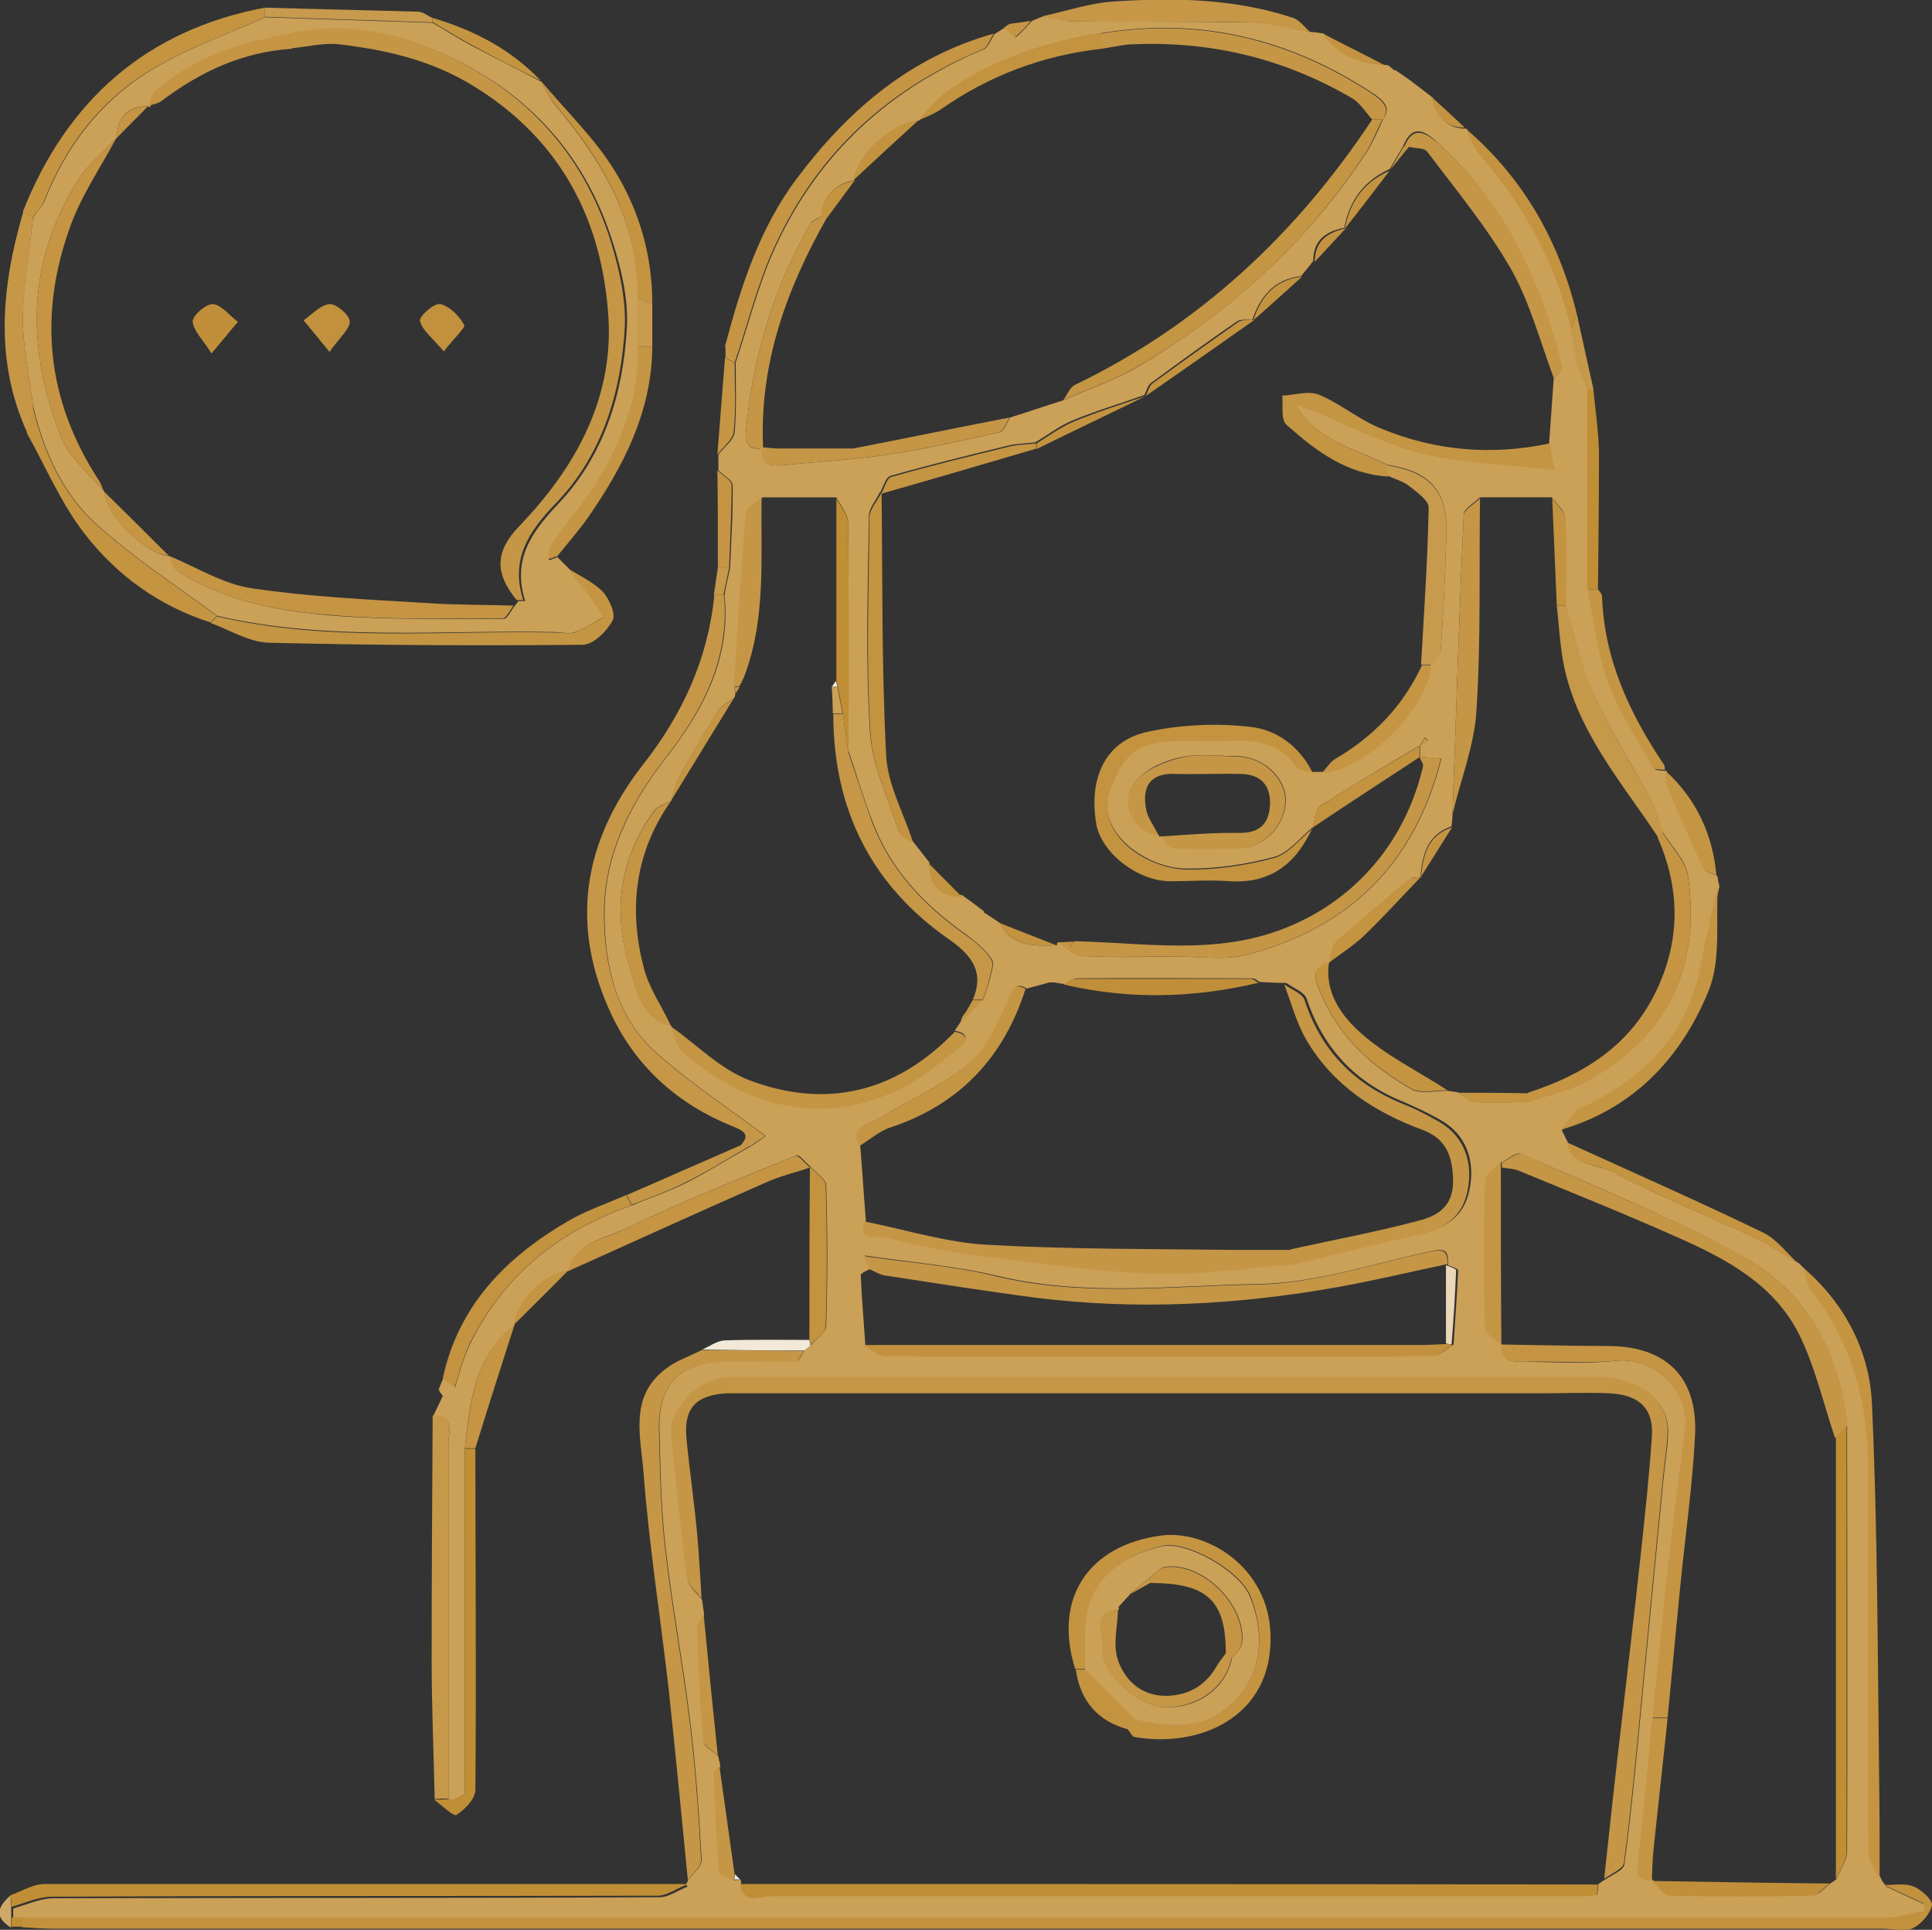 <?xml version="1.0" encoding="UTF-8"?>
<svg id="Layer_1" data-name="Layer 1" xmlns="http://www.w3.org/2000/svg" viewBox="0 0 38 37.95">
  <rect x="0" y="0" width="38" height="37.95" fill="#333333" stroke="none"/>
  <defs>
    <style>
      .cls-1 {
        fill: #c59544;
      }

      .cls-2 {
        fill: #c69747;
      }

      .cls-3 {
        fill: #ead7b8;
      }

      .cls-4 {
        fill: #f5eee2;
      }

      .cls-5 {
        fill: #d0a969;
      }

      .cls-6 {
        fill: #c59645;
      }

      .cls-7 {
        fill: #c3933f;
      }

      .cls-8 {
        fill: #f2e9d9;
      }

      .cls-9 {
        fill: #c18f39;
      }

      .cls-10 {
        fill: #c6984a;
      }

      .cls-11 {
        fill: #c59646;
      }

      .cls-12 {
        fill: #c08e35;
      }

      .cls-13 {
        fill: #c79a4d;
      }

      .cls-14 {
        fill: #c2913e;
      }

      .cls-15 {
        fill: #f9f3eb;
      }

      .cls-16 {
        fill: #c49441;
      }

      .cls-17 {
        fill: #c49543;
      }

      .cls-18 {
        fill: #cba057;
      }
    </style>
  </defs>
  <path class="cls-18" d="m13.49,37.07s.03-.07.05-.1c.09-.13.27-.27.26-.4-.05-.89-.11-1.79-.22-2.68-.14-1.16-.36-2.31-.49-3.47-.09-.77-.1-1.55-.12-2.32-.02-.89.42-1.32,1.31-1.33.46,0,.92,0,1.38-.01.06,0,.11-.13.17-.21.04-.03.08-.07.12-.1.1-.12.29-.24.3-.36.03-.93.03-1.86,0-2.78,0-.12-.2-.24-.3-.36h0c-.1-.08-.23-.25-.28-.23-1.13.46-2.26.91-3.36,1.44-.41.2-.97.25-1.12.83,0,0,0,0,0,0-.49.06-1.01.58-1.07,1.07,0,0,0,0,0,0-.8.62-.87,1.53-.98,2.43,0,2.26,0,4.53,0,6.79-.07.04-.14.08-.21.12-.04,0-.07-.01-.11-.02,0-2.33,0-4.67,0-7,0-.22.13-.54-.3-.53.06-.13.13-.27.19-.4-.03-.04-.06-.08-.08-.13.03-.07.06-.15.09-.22.08.06.15.12.23.18.1-.31.17-.6.3-.86.67-1.36,1.77-2.23,3.19-2.72.35-.15.72-.27,1.06-.44.43-.22.84-.48,1.27-.72.1-.06.19-.13.29-.2-.72-.54-1.46-1.03-2.12-1.61-.83-.72-1.05-1.75-1.05-2.77,0-1.14.5-2.15,1.22-3.07.72-.92,1.27-1.95,1.14-3.19.03-.18.07-.35.11-.53.02-.54.06-1.08.05-1.63,0-.1-.18-.19-.28-.29,0-.1,0-.21,0-.31.11-.15.3-.28.32-.44.04-.45.02-.91.02-1.37.26-.77.45-1.56.79-2.29.84-1.82,2.24-3.1,4.09-3.87.09-.04.14-.2.21-.3.07-.04.14-.09.21-.13.07.07.2.2.21.19.12-.09.21-.21.32-.32.07-.03.14-.06.22-.09.2.03.4.1.59.1,1.17.01,2.34,0,3.51.02.39,0,.78.12,1.17.19.08,0,.17.02.25.03.28.45.73.57,1.21.62.02-.01.04,0,.06.01.04.03.08.06.12.1,0,0,0-.02,0-.02.11.07.22.15.32.22,0,0,0,0,0,0,.14.11.29.22.43.33,0,0,0,0,0,0,.08.35.25.61.66.61,0,0,.02.02.02.02.09.17.15.37.27.51.87,1.01,1.51,2.14,1.8,3.45.04.21.05.43.11.64.05.18.14.35.21.53,0,1.31,0,2.62,0,3.93.13.61.18,1.24.4,1.81.22.6.59,1.14.9,1.7.02.04.15.03.23.04,0,0,.01.02.01.02,0,.08-.03.18,0,.25.24.56.48,1.11.73,1.65.03.07.17.1.26.15.01.07.02.13.04.2-.11.5-.25.99-.33,1.5-.24,1.42-1.12,2.29-2.37,2.87-.16.08-.27.28-.4.43.04.08.08.16.12.24.1.48.59.42.89.58.89.47,1.84.85,2.76,1.28.32.15.61.35.92.53,0,0-.01,0-.01,0,.04.04.08.08.12.12,0,0,0-.01,0-.01.04.14.05.32.14.43.8,1.02,1.11,2.2,1.12,3.48.01,2.52,0,5.05.01,7.57,0,.18.15.36.23.54.03.04.05.07.08.11.26.12.51.24.77.36.01.05.02.1.03.15-.26.05-.52.13-.78.13-12.22,0-24.44,0-36.65,0-.07,0-.14,0-.21,0,0-.07,0-.14,0-.21.26-.07.53-.2.79-.2,3.97-.01,7.95,0,11.92-.02.19,0,.37-.14.56-.21Zm.96-23.56s0,.09.01.14c0,.03,0,.05-.02.07-.11.09-.26.16-.33.28-.26.41-.5.82-.73,1.24-.09.16-.12.34-.18.51h0c-.11.06-.26.1-.33.19-.7.95-.82,2.02-.48,3.1.13.41.22.99.81,1.13h0c.07.16.1.38.22.49,1.26,1.12,2.76,1.48,4.3.73.41-.2.76-.5,1.12-.78.15-.12.27-.28-.06-.34.04-.07.09-.13.13-.2.14-.14.29-.28.43-.42h0c.04-.11.07-.21.11-.32.03-.16.12-.36.06-.46-.13-.2-.33-.36-.52-.5-.8-.57-1.46-1.25-1.82-2.19-.18-.46-.32-.94-.48-1.41,0-1.5,0-3-.01-4.5,0-.16-.15-.33-.23-.49-.48,0-.97,0-1.45,0-.11.1-.3.19-.31.29-.09,1.1-.16,2.21-.23,3.31,0,.04,0,.07,0,.11h0Zm4.9,4.43c.11.07.22.15.33.22h-.01c.24.47.68.44,1.12.43v-.04s.03-.02.03-.02c.15.09.3.26.46.27.62.03,1.24.02,1.85.01.48,0,.98.08,1.42-.04,1.99-.53,3.28-1.78,3.8-3.85-.15-.01-.29-.03-.42-.04h0c0-.07,0-.14,0-.22.05-.03.11-.07.16-.1l-.06-.06c-.03.05-.07.11-.1.16-.66.39-1.32.78-1.96,1.19-.1.06-.1.27-.15.42h0c-.25.2-.47.5-.75.58-.56.15-1.16.24-1.74.23-.37,0-.79-.17-1.08-.4-.33-.26-.6-.68-.42-1.15.3-.8.6-.98,1.47-.98.3,0,.6,0,.9,0,.51-.02.98.05,1.3.52.05.08.21.08.32.11.06,0,.11,0,.17,0,.83-.03,2.09-1.26,2.15-2.12.07-.1.2-.2.2-.3.05-.77.09-1.53.11-2.3.02-.81-.33-1.19-1.16-1.32-.65-.33-1.41-.47-1.82-1.2.81.28,1.57.72,2.38.94.85.23,1.76.23,2.71.35-.05-.28-.07-.4-.09-.52.03-.42.06-.85.09-1.27.05-.08.17-.18.15-.24-.41-1.68-1.12-3.2-2.42-4.38-.19-.18-.49-.45-.69.05-.09.15-.18.31-.27.46h-.01c-.5.23-.78.62-.88,1.15h0c-.36.07-.61.24-.61.65h0c-.08.11-.16.2-.24.3h0c-.52.06-.8.39-.96.86h0c-.1,0-.23-.02-.3.03-.57.39-1.13.8-1.69,1.21-.07.05-.09.17-.14.25,0,0,0-.01,0-.01-.47.17-.95.31-1.41.5-.26.11-.49.29-.73.43-.17.02-.35.02-.52.06-.78.19-1.56.38-2.33.6-.09.03-.14.22-.2.33v-.02c-.07.16-.22.32-.22.48-.02,1.41-.07,2.83.02,4.23.04.67.36,1.32.57,1.97.03.08.18.13.27.19h0c.11.14.22.28.33.42h0c0,.42.21.64.64.64h0c.14.1.29.21.43.32h0Zm-2.53-14.4c-.4.08-.63.31-.67.72-.07.04-.17.07-.21.14-.73,1.27-1.14,2.64-1.27,4.1-.02.26.09.36.34.31h0c-.06.29.11.36.36.34.72-.07,1.45-.11,2.16-.22.72-.11,1.42-.27,2.13-.43.09-.02.14-.19.21-.29.35-.11.7-.23,1.05-.34.49-.22,1-.39,1.46-.66,1.81-1.07,3.34-2.45,4.5-4.22.13-.2.22-.42.32-.64.13-.19.11-.32-.22-.53-1.62-1.06-3.38-1.49-5.31-1.17-1.09.18-2.13.51-3.04,1.16-.21.15-.37.37-.55.56h0c-.57.07-1.21.67-1.28,1.17,0,0,.01,0,0,0Zm11.14,13.7h0c-.08.02-.18,0-.24.06-.48.4-.97.8-1.43,1.22-.1.09-.1.28-.15.42h0c-.42.11-.24.41-.15.62.35.84,1,1.42,1.77,1.86.18.1.47.03.71.03.07.01.13.02.2.03.12.07.23.19.35.19.34.03.69,0,1.03,0,.39-.14.81-.22,1.17-.42,1.63-.89,2.23-2.3,1.98-4.03-.04-.3-.32-.57-.5-.86-.07-.19-.11-.39-.2-.57-.39-.74-.84-1.45-1.19-2.21-.24-.53-.35-1.12-.52-1.68,0-.57.02-1.15-.01-1.72,0-.14-.17-.27-.26-.4-.47,0-.94,0-1.41,0-.11.11-.32.22-.32.34-.09,1.96-.15,3.92-.22,5.87,0,.09-.01.17-.02.26-.47.16-.57.55-.61.97Zm-13.5,19.73s.08,0,.11,0c.01.03.01.05,0,.08.06.41.38.23.59.23,5.28,0,10.55,0,15.83,0,.14,0,.28,0,.42-.02.02,0,.02-.14.03-.21.04-.03.08-.06.12-.08.14-.1.38-.19.39-.31.14-1.05.24-2.11.34-3.17.14-1.44.28-2.88.42-4.33.03-.33.09-.66.1-.99.02-.62-.56-1.07-1.37-1.07-5.62,0-11.24,0-16.86,0-.14,0-.29,0-.42.02-.48.09-.99.67-.95,1.06.1.96.19,1.91.31,2.87.02.15.19.28.29.41.01.1.03.2.04.3-.05.09-.13.18-.13.27.03.74.06,1.47.12,2.21,0,.11.19.2.29.3.01.07.03.13.04.2-.03.04-.1.08-.1.11.02.66.05,1.32.1,1.98,0,.06.19.1.29.15Zm18.05,0h0c.12.11.24.3.37.3.92.02,1.85.02,2.78,0,.12,0,.24-.16.35-.24.04-.02.07-.05.11-.07.07-.19.21-.37.21-.56.01-2.79,0-5.57,0-8.36-.15-1.46-.81-2.66-2.09-3.35-1.39-.76-2.87-1.36-4.33-2-.09-.04-.25.11-.38.17-.11.12-.3.23-.3.35-.02.97-.02,1.94,0,2.9,0,.12.21.23.32.34h0c-.04.3.15.33.39.33.62,0,1.24.05,1.85-.02.73-.08,1.46.56,1.36,1.36-.11.86-.22,1.72-.32,2.58-.11,1.02-.21,2.05-.32,3.08-.09.93-.17,1.85-.28,2.77-.03.26-.04.42.27.41Zm-9.71-20.54v.03s.02-.02.02-.02c.09.08.18.23.27.23.42.03.85.02,1.27.01.5,0,.93-.45.93-.95,0-.44-.45-.85-.95-.86-.35,0-.72-.05-1.06.01-.31.06-.65.19-.87.41-.42.41-.19,1.02.38,1.13Zm5.79,10.01c.03-.49.07-.97.09-1.46,0-.03-.13-.07-.2-.1v-.03c.02-.34-.15-.28-.4-.23-1.1.24-2.21.61-3.32.63-1.71.03-3.43.25-5.14-.16-.85-.2-1.74-.27-2.61-.4.03.07.07.17.11.26-.07.04-.2.09-.19.13.02.46.06.91.09,1.37.13.07.27.21.4.21,3.59.01,7.18.01,10.77,0,.13,0,.27-.14.4-.22Zm-3.18-1.58c.86-.21,1.72-.43,2.59-.62.47-.1.8-.35.9-.83.13-.6-.08-1.1-.54-1.37-.24-.14-.5-.26-.75-.37-.95-.38-1.58-1.05-1.91-2.03-.04-.13-.26-.21-.4-.31-.18,0-.35-.01-.53-.02-.04-.03-.09-.07-.13-.07-1.16,0-2.31-.01-3.47,0-.07,0-.15.07-.22.11-.07,0-.14-.02-.21-.03-.03,0-.06,0-.1,0-.15.04-.29.08-.44.12-.23-.13-.24,0-.34.19-.21.45-.42.96-.78,1.27-.53.45-1.2.73-1.8,1.1-.19.12-.54.15-.36.53.04.49.07.98.11,1.47-.12.42.27.27.4.31.62.16,1.25.29,1.88.37,1.14.15,2.28.31,3.43.35.89.03,1.78-.11,2.67-.18Z"/>
  <path class="cls-18" d="m10.95,10.94c.07.07.14.15.22.22.12.16.25.31.37.47.12.16.22.33.34.5-.19.1-.37.23-.57.3-.11.04-.24.01-.37,0-2.23-.05-4.47.19-6.67-.32-.79-.59-1.63-1.13-2.36-1.79-.68-.61-1.05-1.45-1.26-2.34-.07-.57-.2-1.13-.2-1.7,0-.67.13-1.34.2-2.01.07-.1.17-.19.22-.3.43-1.11,1.14-2.02,2.15-2.62.69-.41,1.46-.68,2.2-1.01,1.1.04,2.19.07,3.29.11.26.15.51.31.77.45.45.24.92.47,1.37.71,0,0,0,0,0,0,.09.16.16.33.28.47.93,1.1,1.63,2.3,1.62,3.8,0,.32,0,.64,0,.96.04.97-.29,1.84-.79,2.64-.26.43-.6.81-.89,1.22-.06.08-.05.21-.08.32.06-.02.11-.04.17-.06ZM2.91,2.09c-.4,0-.61.21-.61.62l-.02.02c-.25.27-.56.51-.75.82-1.02,1.62-1.01,3.34-.32,5.06.16.4.55.71.84,1.06h0c.06.49.8,1.22,1.29,1.27h0c.05.1.07.24.15.29.94.6,2.01.79,3.09.88,1.1.08,2.22.06,3.33.06.07,0,.14-.16.21-.25.03-.03.05-.07.08-.1.04,0,.09,0,.13,0,.01,0,.03.02.04.02-.01,0-.03-.02-.04-.02-.25-.79.09-1.32.64-1.9.91-.95,1.29-2.19,1.36-3.48.03-.54-.1-1.12-.27-1.65-.5-1.62-1.53-2.83-3.05-3.59-1.02-.51-2.09-.78-3.24-.53-.98.17-1.92.46-2.69,1.13-.07.06-.08.19-.12.29l-.02.02Z"/>
  <path class="cls-14" d="m.43,37.71c12.22,0,24.44,0,36.65,0,.26,0,.52-.09.78-.13-.01-.05-.02-.1-.03-.15-.26-.12-.51-.24-.77-.36.19,0,.41-.04.58.03.15.06.38.27.36.37-.04.17-.21.37-.38.45-.16.08-.38.01-.58.01-11.99,0-23.99,0-35.98,0-.21,0-.42-.02-.63-.03,0-.06,0-.12,0-.18Z"/>
  <path class="cls-2" d="m14.24,11.7c.12,1.24-.42,2.27-1.14,3.19-.72.92-1.22,1.93-1.22,3.07,0,1.01.23,2.05,1.05,2.77.66.58,1.4,1.07,2.12,1.61-.1.07-.2.13-.29.2-.07,0-.14,0-.21,0,.24-.24.05-.31-.14-.39-1.07-.43-1.89-1.16-2.38-2.19-.83-1.76-.57-3.41.63-4.94.76-.97,1.27-2.07,1.39-3.32.06,0,.13,0,.19,0Z"/>
  <path class="cls-6" d="m15.82,26.56c-.06.07-.11.2-.17.21-.46.02-.92,0-1.38.01-.89,0-1.32.44-1.31,1.33.02.77.03,1.55.12,2.32.13,1.16.35,2.31.49,3.47.11.89.17,1.78.22,2.68,0,.13-.17.26-.26.4-.12-1.23-.24-2.46-.37-3.69-.16-1.43-.39-2.86-.5-4.3-.05-.71-.31-1.54.46-2.09.2-.15.45-.23.68-.35.67,0,1.34.01,2.01.02Z"/>
  <path class="cls-12" d="m13.49,37.07c-.19.07-.37.21-.56.21-3.97.01-7.95,0-11.92.02-.26,0-.53.13-.79.2,0-.08,0-.15-.01-.23.22-.08.44-.22.67-.22,4.2,0,8.41,0,12.61,0Z"/>
  <path class="cls-16" d="m36.98,36.96c-.08-.18-.23-.36-.23-.54-.02-2.52,0-5.05-.01-7.57,0-1.27-.32-2.45-1.12-3.48-.09-.11-.09-.28-.14-.43.82.71,1.3,1.65,1.34,2.69.11,2.43.11,4.87.14,7.3.01.67.01,1.34.01,2.02Z"/>
  <path class="cls-1" d="m19.54.67c-.07.1-.11.26-.21.3-1.86.77-3.25,2.04-4.09,3.87-.34.73-.53,1.53-.79,2.29h0c-.06-.11-.13-.21-.19-.32.31-1.17.68-2.33,1.42-3.31,1-1.33,2.22-2.38,3.87-2.84Z"/>
  <path class="cls-10" d="m8.52,27.84c.43,0,.3.32.3.53,0,2.33,0,4.67,0,7-.09,0-.18,0-.27.01-.02-.91-.06-1.82-.06-2.74,0-1.6.01-3.21.02-4.81Z"/>
  <path class="cls-17" d="m4.26,12.12c2.2.52,4.45.27,6.67.32.12,0,.26.03.37,0,.2-.08.38-.2.57-.3-.11-.17-.22-.34-.34-.5-.12-.16-.25-.31-.37-.47.23.15.5.27.69.46.13.14.27.45.2.57-.11.21-.38.48-.59.48-2.06.02-4.12.01-6.17-.04-.39-.01-.77-.25-1.15-.39.04-.04.08-.08.12-.12Z"/>
  <path class="cls-16" d="m5.21.34c-.73.33-1.51.6-2.2,1.01-1.02.6-1.72,1.51-2.15,2.62-.04.11-.14.2-.22.3-.06-.04-.12-.07-.19-.11C1.32,1.97,2.88.59,5.21.15c0,.06,0,.13,0,.19Z"/>
  <path class="cls-12" d="m8.55,35.39c.09,0,.18,0,.27-.01.04,0,.07.01.11.02.07-.04.14-.08.21-.12,0-2.26,0-4.53,0-6.79.07,0,.14,0,.21,0,0,2.24.02,4.47,0,6.71,0,.17-.2.38-.37.49-.06.04-.28-.18-.43-.29Z"/>
  <path class="cls-16" d="m4.26,12.12s-.08.08-.12.12c-1.01-.32-1.85-.93-2.48-1.75-.46-.59-.76-1.31-1.13-1.97.04-.18.07-.36.11-.54.21.89.58,1.73,1.26,2.34.73.66,1.57,1.2,2.36,1.79Z"/>
  <path class="cls-2" d="m25.77.63c-.39-.07-.78-.18-1.17-.19-1.17-.03-2.34,0-3.51-.02-.2,0-.4-.07-.59-.1.47-.1.93-.26,1.4-.29,1.19-.08,2.38-.06,3.53.32.13.04.23.19.34.28Z"/>
  <path class="cls-7" d="m12.43,23.7c-1.42.49-2.51,1.36-3.19,2.72-.13.26-.19.55-.3.86-.08-.06-.16-.12-.23-.18.31-1.43,1.24-2.37,2.45-3.08.36-.21.77-.35,1.16-.52.03.07.07.13.1.2Z"/>
  <path class="cls-17" d="m30.69,22.22c.13-.14.24-.35.4-.43,1.25-.58,2.13-1.46,2.37-2.87.09-.5.22-1,.33-1.5-.05.7.07,1.46-.19,2.08-.54,1.31-1.48,2.31-2.91,2.72Z"/>
  <path class="cls-1" d="m11.17,25c.15-.58.71-.63,1.12-.83,1.1-.53,2.23-.98,3.36-1.44.05-.02.19.15.28.23-.29.1-.6.17-.88.3-1.3.57-2.59,1.16-3.88,1.74Z"/>
  <path class="cls-2" d="m.65,7.98c-.04.18-.07.36-.11.54C-.02,7.3,0,6.04.3,4.76c.05-.2.1-.4.16-.6.06.04.12.07.19.11-.07.67-.19,1.34-.2,2.01,0,.57.13,1.13.2,1.7Z"/>
  <path class="cls-17" d="m10.95,10.94c-.06.02-.11.04-.17.06.02-.11.02-.24.08-.32.29-.41.63-.79.89-1.22.49-.81.83-1.67.79-2.64.1,0,.19,0,.29,0-.01,1.27-.56,2.34-1.26,3.35-.19.27-.41.52-.62.78Z"/>
  <path class="cls-7" d="m15.94,22.95c.1.12.3.24.3.36.03.93.03,1.86,0,2.78,0,.12-.19.24-.3.36,0-.04-.01-.07-.02-.11,0-1.13,0-2.26.01-3.4Z"/>
  <path class="cls-16" d="m12.54,5.86c.01-1.5-.68-2.7-1.62-3.8-.12-.14-.19-.31-.28-.47.5.6,1.07,1.14,1.47,1.8.47.77.72,1.65.72,2.58-.1-.04-.19-.07-.29-.11Z"/>
  <path class="cls-16" d="m35.38,24.85c-.31-.18-.6-.38-.92-.53-.92-.43-1.86-.81-2.76-1.28-.3-.16-.79-.1-.89-.58,1.29.59,2.59,1.16,3.87,1.78.27.13.47.41.7.62Z"/>
  <path class="cls-7" d="m30.9,6.49c-.29-1.31-.92-2.44-1.8-3.45-.12-.14-.18-.34-.27-.51,1.13.97,1.83,2.2,2.18,3.63-.04.11-.07.22-.11.33Z"/>
  <path class="cls-17" d="m32.75,15.14c-.08-.01-.2,0-.23-.04-.32-.56-.68-1.1-.9-1.7-.21-.57-.27-1.21-.4-1.81.07,0,.14,0,.21,0,.03.04.08.09.08.13.04,1.24.54,2.31,1.22,3.32.02.03.01.07.02.1Z"/>
  <path class="cls-12" d="m31.43,11.59c-.07,0-.14,0-.21,0,0-1.31,0-2.62,0-3.93.04,0,.08,0,.12,0,.04.41.1.82.11,1.23,0,.9-.01,1.8-.02,2.7Z"/>
  <path class="cls-13" d="m5.21.34c0-.06,0-.13,0-.19,1,.03,2.01.05,3.01.08.1,0,.19.08.28.12,0,.03,0,.06,0,.09-1.1-.04-2.19-.07-3.29-.11Z"/>
  <path class="cls-6" d="m12.43,23.7c-.03-.07-.07-.13-.1-.2.74-.32,1.48-.65,2.22-.97.07,0,.14,0,.21,0-.42.24-.83.5-1.27.72-.34.17-.7.3-1.06.44Z"/>
  <path class="cls-1" d="m9.35,28.48c-.07,0-.14,0-.21,0,.12-.89.18-1.81.98-2.43-.26.81-.52,1.62-.77,2.43Z"/>
  <path class="cls-1" d="m14.45,7.13c0,.46.03.92-.02,1.37-.02.15-.21.29-.32.44.05-.64.1-1.27.15-1.91.06.03.12.07.18.1h0Z"/>
  <path class="cls-17" d="m33.76,17.22c-.09-.05-.22-.08-.26-.15-.26-.55-.5-1.1-.73-1.65-.03-.07,0-.16,0-.25.6.55.92,1.25.99,2.05Z"/>
  <path class="cls-16" d="m8.5.44s0-.06,0-.09c.82.24,1.55.62,2.14,1.24-.46-.23-.92-.46-1.37-.71-.26-.14-.51-.3-.77-.45Z"/>
  <path class="cls-8" d="m15.92,26.35s.01.07.02.11c-.04.03-.08.07-.12.1-.67,0-1.34-.01-2.01-.02.14-.06.29-.17.43-.18.56-.02,1.12-.01,1.69-.01Z"/>
  <path class="cls-1" d="m14.11,9.25c.1.1.28.19.28.29,0,.54-.03,1.08-.05,1.63-.07,0-.15,0-.22-.01,0-.63,0-1.27-.01-1.9Z"/>
  <path class="cls-10" d="m31.34,7.66s-.08,0-.12,0c-.07-.18-.16-.35-.21-.53-.06-.21-.07-.43-.11-.64.04-.11.07-.22.11-.33.11.5.22,1,.33,1.49Z"/>
  <path class="cls-1" d="m10.11,26.05c.06-.49.58-1.01,1.07-1.07-.35.36-.71.71-1.07,1.07Z"/>
  <path class="cls-13" d="m12.54,5.86c.1.04.19.07.29.11,0,.28,0,.57,0,.85-.1,0-.19,0-.29,0,0-.32,0-.64,0-.96Z"/>
  <path class="cls-7" d="m27.23,1.28c-.48-.05-.93-.18-1.21-.62.4.21.81.41,1.21.62Z"/>
  <path class="cls-10" d="m14.12,11.16c.07,0,.15,0,.22.01-.04.18-.07.35-.11.53-.06,0-.13,0-.19,0,.03-.18.05-.36.08-.54Z"/>
  <path class="cls-7" d="m28.81,2.51c-.41,0-.58-.26-.66-.61.22.2.44.4.66.61Z"/>
  <path class="cls-5" d="m.21,37.28c0,.08,0,.15.01.23,0,.07,0,.14,0,.21,0,.06,0,.13,0,.19-.3-.19-.31-.37-.02-.63Z"/>
  <path class="cls-1" d="m20.28.41c-.1.11-.2.23-.32.32-.01.01-.14-.12-.21-.19,0,0,0,0,0,0,.04-.02.07-.05.11-.07.14-.02.28-.04.42-.06Z"/>
  <path class="cls-7" d="m28.16,1.92c-.14-.11-.29-.22-.43-.33.14.11.29.22.43.33Z"/>
  <path class="cls-10" d="m14.45,7.13c-.06-.03-.12-.07-.18-.1,0-.07,0-.15,0-.22.06.11.13.21.19.32Z"/>
  <path class="cls-7" d="m27.73,1.6c-.11-.07-.22-.15-.32-.22.11.07.22.15.32.22Z"/>
  <path class="cls-12" d="m.23,37.9c0-.06,0-.13,0-.19.07,0,.14,0,.21,0,0,.06,0,.12,0,.18-.07,0-.13,0-.2,0Z"/>
  <path class="cls-10" d="m8.62,27.31s.06.08.08.13c-.03-.04-.06-.08-.08-.13Z"/>
  <path class="cls-16" d="m35.49,24.96s-.08-.08-.12-.12c.04.04.08.08.12.12Z"/>
  <path class="cls-7" d="m27.42,1.39s-.08-.06-.12-.1c.04.03.08.06.12.1Z"/>
  <path class="cls-2" d="m19.86.47s-.07.05-.11.07c.04-.02.07-.05.11-.07Z"/>
  <path class="cls-6" d="m31.55,36.97c.1-.93.2-1.87.31-2.8.14-1.23.29-2.46.42-3.68.08-.74.16-1.49.21-2.24.04-.54-.24-.82-.83-.85-.44-.02-.88,0-1.32,0-5.18,0-10.35,0-15.53,0-.18,0-.35,0-.53,0-.59.04-.83.29-.78.87.06.62.15,1.24.21,1.87.04.43.06.87.09,1.3-.1-.14-.27-.26-.29-.41-.12-.95-.21-1.91-.31-2.87-.04-.39.48-.97.95-1.06.14-.03.28-.02.42-.02,5.62,0,11.24,0,16.86,0,.8,0,1.39.45,1.37,1.07-.01.33-.07.66-.1.99-.14,1.44-.28,2.89-.42,4.33-.1,1.06-.2,2.12-.34,3.17-.02.12-.26.21-.39.31Z"/>
  <path class="cls-12" d="m14.56,37.05c5.62,0,11.24,0,16.87.01-.01.07-.01.21-.03.21-.14.02-.28.02-.42.02-5.28,0-10.55,0-15.83,0-.2,0-.53.17-.59-.23Z"/>
  <path class="cls-11" d="m28.46,24.86c-.71.15-1.42.32-2.14.45-1.97.35-3.96.46-5.95.21-1-.13-1.99-.29-2.98-.44-.1-.02-.19-.08-.29-.12-.04-.09-.08-.19-.11-.26.86.13,1.75.19,2.61.4,1.71.41,3.43.19,5.14.16,1.11-.02,2.21-.39,3.32-.63.25-.05.42-.11.41.23Z"/>
  <path class="cls-11" d="m36.09,28.27c-.23-.68-.39-1.4-.71-2.04-.49-.97-1.42-1.47-2.37-1.89-1.03-.46-2.08-.88-3.12-1.31-.11-.05-.24-.05-.35-.07,0-.03,0-.07,0-.1.13-.06.3-.2.38-.17,1.45.65,2.94,1.24,4.33,2,1.27.7,1.94,1.89,2.09,3.35-.08.07-.15.15-.23.22Z"/>
  <path class="cls-1" d="m29.53,26.44c.71.01,1.41.03,2.12.03,1.12.01,1.74.61,1.69,1.74-.05,1.02-.2,2.04-.3,3.07-.08.83-.16,1.67-.24,2.5-.1,0-.2,0-.3,0,.11-1.03.2-2.05.32-3.08.1-.86.21-1.72.32-2.58.1-.81-.63-1.44-1.36-1.36-.61.06-1.23,0-1.85.02-.24,0-.43-.03-.39-.33Z"/>
  <path class="cls-6" d="m25.38,24.57c.86-.19,1.73-.35,2.58-.58.32-.09.61-.27.62-.73,0-.5-.12-.86-.6-1.04-.95-.35-1.76-.88-2.28-1.76-.2-.34-.3-.73-.44-1.1.14.1.36.18.4.31.32.98.96,1.64,1.91,2.03.26.1.51.23.75.37.46.27.67.77.54,1.37-.1.47-.43.72-.9.83-.87.19-1.73.41-2.59.62,0-.1,0-.2,0-.3Z"/>
  <path class="cls-7" d="m25.82,16.27c-.32.7-.81,1.11-1.63,1.06-.39-.03-.78,0-1.17,0-.65,0-1.37-.57-1.46-1.14-.15-.92.2-1.63,1.02-1.8.64-.14,1.33-.17,1.98-.1.54.05,1,.38,1.26.91-.11-.04-.27-.04-.32-.11-.32-.48-.79-.54-1.3-.52-.3.01-.6,0-.9,0-.87,0-1.17.18-1.47.98-.17.47.09.89.42,1.15.29.23.71.39,1.08.4.58.01,1.18-.08,1.74-.23.28-.08.5-.38.75-.58Z"/>
  <path class="cls-14" d="m17,26.45c3.64,0,7.28,0,10.92,0,.18,0,.35-.01.53-.02.04,0,.08.01.12.02-.13.08-.27.22-.4.22-3.59.01-7.18.01-10.77,0-.13,0-.27-.14-.4-.21Z"/>
  <path class="cls-11" d="m25.38,24.57c0,.1,0,.2,0,.3-.89.07-1.78.21-2.67.18-1.14-.04-2.29-.21-3.43-.35-.63-.08-1.26-.21-1.88-.37-.13-.03-.52.11-.4-.31.81.16,1.62.42,2.44.46,1.61.09,3.22.08,4.83.1.37,0,.74,0,1.11,0Z"/>
  <path class="cls-6" d="m20.81,18.53c.07,0,.14,0,.2-.01.02.03.04.07.06.1.02-.04.04-.07.06-.11,1,.02,2.02.16,3.01.03,1.84-.23,3.39-1.5,3.85-3.47.01-.05-.05-.12-.07-.19.13.01.27.02.42.04-.52,2.07-1.81,3.32-3.8,3.85-.45.12-.95.04-1.42.04-.62,0-1.24.02-1.85-.01-.16,0-.31-.18-.46-.27Z"/>
  <path class="cls-17" d="m20.91,7.87c.08-.1.13-.25.23-.3,2.45-1.18,4.36-2.97,5.85-5.22.07,0,.13,0,.2,0-.11.21-.19.44-.32.64-1.15,1.77-2.68,3.16-4.5,4.22-.46.27-.97.44-1.46.66Z"/>
  <path class="cls-17" d="m27.29,9.37c-.81-.05-1.42-.51-1.99-1.02-.11-.1-.06-.37-.08-.57.24-.01.52-.1.72-.02.43.18.8.5,1.23.67,1.07.44,2.18.53,3.31.29.02.12.04.23.09.52-.95-.11-1.86-.12-2.71-.35-.82-.22-1.57-.66-2.38-.94.41.72,1.18.87,1.82,1.2,0,.07,0,.14,0,.22Z"/>
  <path class="cls-6" d="m22.78,16.43c-.57-.11-.8-.71-.38-1.13.22-.21.56-.34.87-.41.34-.07.7-.02,1.06-.01.5,0,.95.42.95.86,0,.49-.43.94-.93.95-.42,0-.85.02-1.27-.01-.1,0-.18-.15-.27-.23.52-.03,1.04-.08,1.57-.07.41,0,.58-.19.6-.56.01-.38-.18-.59-.57-.6-.42-.01-.85.01-1.27,0-.51-.03-.68.24-.6.68.03.19.17.36.26.55Z"/>
  <path class="cls-1" d="m30.05,21.49c1.08-.35,1.99-.91,2.51-1.97.5-1.02.49-2.04.04-3.06.03-.03.06-.06.1-.09.17.29.45.55.5.86.25,1.73-.35,3.14-1.98,4.03-.36.2-.78.28-1.17.42,0-.06,0-.13,0-.19Z"/>
  <path class="cls-2" d="m19.13,19.67c.23-.53.01-.86-.44-1.18-1.55-1.07-2.3-2.57-2.3-4.45.06,0,.13,0,.19,0,.03.25.07.49.1.74.16.47.31.94.48,1.41.36.93,1.02,1.62,1.82,2.19.2.14.4.3.52.5.06.1-.04.31-.06.46-.04.11-.07.21-.11.32,0,0,0,0,0,0-.07,0-.14,0-.2,0Z"/>
  <path class="cls-12" d="m36.09,28.27c.08-.07.15-.15.23-.22,0,2.79,0,5.57,0,8.36,0,.19-.14.37-.21.56,0-2.9,0-5.8,0-8.7Z"/>
  <path class="cls-11" d="m27.19,2.35c-.07,0-.13,0-.2,0-.13-.14-.24-.33-.4-.42-1.32-.77-2.74-1.12-4.27-1.06-.22,0-.44.06-.66.09,0-.1,0-.2,0-.3,1.93-.32,3.69.11,5.31,1.17.32.21.35.34.22.53Z"/>
  <path class="cls-11" d="m29.11,9.79c-.02,1.39.02,2.79-.07,4.18-.04.69-.31,1.36-.47,2.04.07-1.96.13-3.92.22-5.87,0-.12.21-.23.32-.34Z"/>
  <path class="cls-17" d="m13.19,20.18c.51.36.97.84,1.54,1.06,1.53.58,2.9.24,4.05-.95.33.06.21.23.06.34-.36.28-.72.58-1.12.78-1.54.75-3.04.38-4.3-.73-.12-.11-.15-.33-.22-.5Z"/>
  <path class="cls-11" d="m30.57,7.46c-.27-.72-.47-1.49-.84-2.15-.47-.83-1.09-1.57-1.66-2.33-.05-.07-.22-.06-.34-.09-.04,0-.08,0-.11,0,.19-.49.49-.22.69-.05,1.3,1.18,2.01,2.7,2.42,4.38.02.06-.1.16-.15.24Z"/>
  <path class="cls-10" d="m32.71,16.37s-.06.06-.1.09c-.73-1.1-1.63-2.12-1.87-3.48-.06-.35-.08-.71-.12-1.07.06,0,.12,0,.18,0,.17.56.28,1.15.52,1.68.35.76.79,1.47,1.19,2.21.09.18.14.38.2.57Z"/>
  <path class="cls-7" d="m17.34,9.7c.02,1.72,0,3.45.09,5.16.03.58.35,1.14.53,1.71-.09-.06-.24-.11-.27-.19-.21-.65-.53-1.31-.57-1.97-.09-1.41-.03-2.82-.02-4.23,0-.16.15-.32.23-.48Z"/>
  <path class="cls-13" d="m27.29,9.37c0-.07,0-.14,0-.22.84.14,1.18.52,1.16,1.32-.02.77-.06,1.54-.11,2.3,0,.1-.13.2-.2.3-.06,0-.12,0-.19,0,.06-1.03.13-2.06.15-3.09,0-.14-.23-.3-.38-.42-.13-.1-.29-.14-.44-.21Z"/>
  <path class="cls-11" d="m15,8.8c.1,0,.2.02.3.02.49,0,.99,0,1.48,0,1.03-.2,2.05-.41,3.08-.61-.07.1-.12.27-.21.29-.71.16-1.41.32-2.13.43-.72.11-1.44.15-2.16.22-.25.02-.42-.05-.36-.35Z"/>
  <path class="cls-6" d="m16.27,4.27c-.8,1.41-1.34,2.89-1.26,4.54-.25.04-.36-.05-.34-.31.13-1.46.54-2.83,1.27-4.1.04-.06.14-.09.21-.14.04,0,.08,0,.13,0Z"/>
  <path class="cls-17" d="m13.2,15.75c-.71,1-.84,2.12-.54,3.27.1.41.36.77.54,1.16-.59-.14-.68-.72-.81-1.13-.34-1.08-.22-2.16.48-3.1.07-.1.22-.13.33-.2Z"/>
  <path class="cls-17" d="m29.52,22.86s0,.07,0,.1c0,1.16,0,2.33.01,3.49-.11-.11-.31-.22-.32-.34-.03-.97-.03-1.94,0-2.9,0-.12.2-.23.3-.35Z"/>
  <path class="cls-17" d="m20.17,19.45c-.43,1.35-1.3,2.27-2.65,2.72-.22.07-.41.24-.62.37-.19-.38.17-.42.36-.53.6-.37,1.27-.65,1.8-1.1.36-.31.57-.82.78-1.27.09-.19.11-.32.34-.19Z"/>
  <path class="cls-9" d="m32.49,36.99c1.17.02,2.33.04,3.5.05-.12.08-.23.24-.35.24-.93.02-1.85.02-2.78,0-.13,0-.25-.19-.37-.29Z"/>
  <path class="cls-11" d="m14.98,9.79c-.02,1.17.09,2.35-.33,3.48-.03.08-.07.16-.11.23-.03,0-.07,0-.1,0,0,0,0,0,0,0,0-.04,0-.07,0-.11.07-1.1.14-2.21.23-3.31,0-.11.2-.2.31-.29Z"/>
  <path class="cls-9" d="m24.74,19.33c-1.27.3-2.55.33-3.82.03.07-.04.15-.11.22-.11,1.16,0,2.31,0,3.47,0,.04,0,.09.05.13.07Z"/>
  <path class="cls-7" d="m21.66.66c0,.1,0,.2,0,.3-1.15.13-2.19.52-3.14,1.18-.14.1-.31.16-.46.23.18-.19.34-.41.55-.56.91-.65,1.95-.98,3.04-1.16Z"/>
  <path class="cls-12" d="m16.68,14.78c-.03-.25-.07-.49-.1-.74-.03-.18-.07-.35-.1-.53,0-.03-.02-.07-.03-.1,0-1.2,0-2.41,0-3.61.08.16.23.32.23.49.02,1.5.01,3,.01,4.5Z"/>
  <path class="cls-17" d="m20.39,8.82c-1.02.3-2.04.6-3.06.89.07-.11.11-.31.2-.33.77-.22,1.55-.41,2.33-.6.17-.04.34-.04.52-.06,0,.03,0,.07,0,.1Z"/>
  <path class="cls-16" d="m26.14,18.93c-.09.59.25,1.05.62,1.38.5.45,1.14.76,1.71,1.13-.24,0-.52.07-.71-.03-.77-.44-1.42-1.01-1.77-1.86-.09-.21-.27-.51.15-.63Z"/>
  <path class="cls-17" d="m32.5,33.79c.1,0,.2,0,.3,0-.09.87-.19,1.74-.28,2.61-.02.19-.02.38-.03.58-.31,0-.31-.15-.27-.41.11-.92.19-1.85.28-2.77Z"/>
  <path class="cls-1" d="m27.96,13.08c.06,0,.12,0,.19,0-.06.86-1.32,2.09-2.15,2.12.09-.09.16-.22.27-.28.75-.44,1.33-1.04,1.7-1.84Z"/>
  <path class="cls-6" d="m13.84,31.75c.09.93.18,1.85.28,2.78-.1-.1-.28-.2-.29-.3-.06-.73-.09-1.47-.12-2.21,0-.09.08-.18.13-.27Z"/>
  <path class="cls-7" d="m20.39,8.82s0-.07,0-.1c.24-.15.47-.32.73-.43.46-.19.94-.34,1.41-.5-.71.35-1.43.69-2.14,1.04Z"/>
  <path class="cls-7" d="m24.66,6.3c-.71.5-1.42,1-2.13,1.49.05-.08.07-.2.14-.25.56-.41,1.12-.81,1.69-1.21.07-.05.2-.03.3-.04Z"/>
  <path class="cls-7" d="m27.92,14.89c-.7.46-1.41.92-2.11,1.39.05-.14.05-.35.15-.42.64-.42,1.31-.8,1.96-1.19h0c0,.07,0,.15,0,.22Z"/>
  <path class="cls-6" d="m14.15,34.73c.1.71.2,1.43.3,2.14l-.02.11c-.1-.05-.28-.09-.29-.15-.05-.66-.08-1.32-.1-1.98,0-.04.07-.08.1-.11Z"/>
  <path class="cls-16" d="m27.95,17.24c-.37.39-.73.78-1.12,1.16-.21.2-.47.36-.7.54.05-.14.05-.33.15-.42.46-.42.94-.82,1.43-1.22.06-.05.16-.04.24-.06Z"/>
  <path class="cls-17" d="m14.44,13.72c-.42.68-.83,1.36-1.25,2.04.06-.17.1-.36.18-.51.23-.42.47-.84.73-1.24.07-.12.22-.19.33-.28Z"/>
  <path class="cls-7" d="m30.8,11.91c-.06,0-.12,0-.18,0-.03-.7-.06-1.41-.09-2.11.09.13.25.26.26.4.03.57.01,1.15.01,1.72Z"/>
  <path class="cls-7" d="m18.07,2.36c-.43.39-.85.78-1.28,1.18.06-.5.71-1.1,1.28-1.18Z"/>
  <path class="cls-3" d="m28.56,26.44s-.08-.01-.12-.02c0-.51,0-1.03,0-1.54.07.03.2.07.2.1-.02.49-.05.97-.09,1.46Z"/>
  <path class="cls-7" d="m27.33,3.36c-.29.38-.58.76-.88,1.14.1-.53.37-.92.88-1.14Z"/>
  <path class="cls-16" d="m30.05,21.49c0,.06,0,.13,0,.19-.34,0-.69.02-1.03,0-.12,0-.23-.13-.35-.19.46,0,.92,0,1.38.01Z"/>
  <path class="cls-7" d="m25.61,5.44c-.32.29-.64.58-.96.86.15-.47.43-.8.96-.86Z"/>
  <path class="cls-7" d="m19.66,18.15c.37.15.74.29,1.12.44-.43.01-.87.04-1.12-.44Z"/>
  <path class="cls-16" d="m28.56,16.27c-.2.32-.41.65-.61.97.04-.43.14-.82.61-.97Z"/>
  <path class="cls-7" d="m16.27,4.27s-.08,0-.13,0c.04-.41.27-.64.67-.72-.18.24-.36.49-.54.73Z"/>
  <path class="cls-7" d="m26.47,4.49c-.2.22-.41.44-.61.66,0-.41.25-.58.61-.66Z"/>
  <path class="cls-7" d="m18.28,16.99c.21.22.43.43.64.65-.43,0-.64-.21-.64-.65Z"/>
  <path class="cls-17" d="m19.13,19.67c.07,0,.14,0,.2,0-.14.14-.29.28-.43.42,0-.03.02-.07.03-.1.03-.04.05-.07.08-.11.04-.07.08-.14.12-.21Z"/>
  <path class="cls-7" d="m27.61,2.88s.08,0,.11,0c-.13.15-.25.31-.38.46.09-.15.18-.31.27-.46Z"/>
  <path class="cls-7" d="m18.92,17.63c.14.11.29.22.43.33-.14-.11-.29-.22-.43-.33Z"/>
  <path class="cls-7" d="m17.96,16.56c.11.14.22.29.33.43-.11-.14-.22-.29-.33-.43Z"/>
  <path class="cls-7" d="m25.85,5.16c-.08.1-.16.19-.24.29.08-.1.16-.19.24-.29Z"/>
  <path class="cls-7" d="m19.34,17.94c.11.07.22.15.33.22-.11-.07-.22-.15-.33-.22Z"/>
  <path class="cls-1" d="m9.13,35.27c-.07.04-.14.08-.21.12.07-.04.14-.08.21-.12Z"/>
  <path class="cls-6" d="m27.93,14.67c.03-.05.07-.11.1-.16l.06.06c-.05.03-.11.07-.16.1,0,0,0,0,0,0Z"/>
  <path class="cls-17" d="m19.33,19.66c.04-.11.07-.21.11-.32-.04.11-.07.21-.11.32Z"/>
  <path class="cls-17" d="m14.44,13.39s0,.07,0,.11c0-.04,0-.07,0-.11Z"/>
  <path class="cls-17" d="m14.45,13.51s.07,0,.1,0c-.03.05-.06.09-.09.14,0-.05,0-.09-.01-.14Z"/>
  <path class="cls-4" d="m14.44,36.97l.02-.11s.06.07.1.1c-.04,0-.08,0-.11,0Z"/>
  <path class="cls-9" d="m20.71,19.33h-.05s-.05,0-.05,0c.03,0,.06,0,.1,0Z"/>
  <path class="cls-6" d="m10.17,11.81c-.45-.54-.43-.97.04-1.46,1.09-1.13,1.84-2.47,1.76-4.06-.11-1.94-.93-3.54-2.66-4.6-.83-.51-1.72-.71-2.65-.82-.3-.03-.62.05-.93.08,0-.1,0-.2,0-.3,1.15-.25,2.22.02,3.24.53,1.52.76,2.55,1.97,3.05,3.59.16.53.29,1.1.27,1.65-.07,1.3-.45,2.54-1.36,3.48-.55.57-.89,1.11-.64,1.9h0s-.09,0-.13,0Z"/>
  <path class="cls-1" d="m2.28,2.73c-.3.56-.67,1.1-.89,1.7-.64,1.75-.48,3.43.55,5.01.05.07.07.16.11.23-.29-.35-.68-.66-.84-1.06-.69-1.72-.7-3.44.32-5.06.19-.31.5-.55.75-.82Z"/>
  <path class="cls-1" d="m3.32,10.93c.54.22,1.07.56,1.64.64,1.14.17,2.3.22,3.45.29.56.04,1.13.03,1.69.05-.07.09-.14.25-.21.25-1.11,0-2.22.03-3.33-.06-1.08-.08-2.15-.28-3.09-.88-.08-.05-.1-.2-.15-.3Z"/>
  <path class="cls-1" d="m5.74.66c0,.1,0,.2,0,.3-.97.06-1.8.45-2.57,1.03-.07.05-.16.06-.24.09.04-.1.05-.23.12-.29.77-.67,1.7-.97,2.69-1.13Z"/>
  <path class="cls-1" d="m2.04,9.66c.43.42.86.85,1.28,1.27-.49-.05-1.22-.78-1.28-1.27Z"/>
  <path class="cls-1" d="m2.91,2.09c-.2.21-.41.41-.61.62,0-.41.21-.61.61-.62Z"/>
  <path class="cls-6" d="m10.31,11.8s.03.02.04.02c-.01,0-.03-.02-.04-.02,0,0,0,0,0,0Z"/>
  <path class="cls-16" d="m21.15,32.83c-.45-1.43.29-2.44,1.67-2.63.9-.13,2.14.61,2.17,1.96.04,1.61-1.4,2.22-2.67,2-.05,0-.09-.1-.14-.15.04-.07.08-.15.12-.22.63.17,1.27.23,1.82-.19.69-.53.79-1.4.48-2.2-.21-.53-1.27-1.11-1.74-1-.98.24-1.49.8-1.51,1.68,0,.25,0,.5,0,.74-.07,0-.13,0-.2,0Z"/>
  <path class="cls-7" d="m21.15,32.83c.07,0,.13,0,.2,0,.32.32.64.64.96.96-.04.07-.08.15-.12.22-.6-.16-.94-.56-1.03-1.17Z"/>
  <path class="cls-1" d="m21.13,18.51s-.04.07-.06.11c-.02-.03-.04-.07-.06-.1.04,0,.08,0,.12,0Z"/>
  <path class="cls-3" d="m16.78,8.82c-.49,0-.99,0-1.48,0,.49,0,.99,0,1.48,0Z"/>
  <path class="cls-18" d="m16.47,13.5c.03.18.07.35.1.53-.06,0-.13,0-.19,0,0-.17-.01-.35-.02-.52.04,0,.07,0,.11-.01Z"/>
  <path class="cls-15" d="m16.47,13.5s-.07,0-.11.01c.03-.04.05-.08.08-.12,0,.03.02.07.03.1Z"/>
  <path class="cls-18" d="m19.01,19.87s-.05.07-.08.11c.03-.04.05-.07.08-.11Z"/>
  <path class="cls-14" d="m6.48,6.92c-.24-.29-.37-.46-.51-.62.17-.12.34-.31.52-.32.13,0,.38.21.39.34,0,.15-.19.31-.4.6Z"/>
  <path class="cls-9" d="m4.16,6.95c-.17-.27-.36-.45-.37-.63,0-.12.27-.35.4-.34.17.02.33.23.49.35-.15.17-.29.35-.52.62Z"/>
  <path class="cls-14" d="m8.72,6.9c-.23-.27-.42-.41-.46-.59-.02-.09.29-.36.4-.33.18.04.37.23.47.41.03.05-.2.26-.4.52Z"/>
  <path class="cls-18" d="m22.3,33.79c-.32-.32-.64-.64-.96-.96,0-.25,0-.5,0-.74.02-.88.52-1.45,1.51-1.68.47-.11,1.53.47,1.74,1,.32.8.22,1.67-.48,2.2-.55.42-1.19.35-1.82.19Zm-.08-2.43c-.07.08-.15.16-.22.24.01.02.01.04,0,.06-.56.04-.27.47-.31.72-.09.47.68,1.16,1.19,1.19.66.04,1.23-.36,1.35-.96.07-.1.19-.19.2-.3.09-.73-.76-1.59-1.5-1.5-.11.01-.2.13-.3.2-.14.11-.27.23-.41.34h0Z"/>
  <path class="cls-2" d="m21.99,31.66c-.01.32-.1.67-.01.96.13.41.45.72.93.73.45,0,.8-.19,1.03-.6.05-.09.12-.16.18-.25.03.04.07.07.1.11-.12.59-.69.99-1.35.96-.5-.03-1.28-.72-1.19-1.19.05-.25-.25-.69.31-.72Z"/>
  <path class="cls-1" d="m24.21,32.62s-.07-.07-.1-.11c0-1.04-.37-1.38-1.49-1.38,0-.04,0-.07,0-.11.1-.07.19-.19.3-.2.74-.09,1.59.76,1.5,1.5-.01.11-.13.2-.2.3Z"/>
  <path class="cls-2" d="m22.62,31.02s0,.07,0,.11c-.14.08-.27.15-.41.23.14-.11.27-.23.41-.34Z"/>
  <path class="cls-2" d="m22.22,31.36c-.07.08-.15.16-.22.24.07-.08.15-.16.22-.24Z"/>
</svg>
